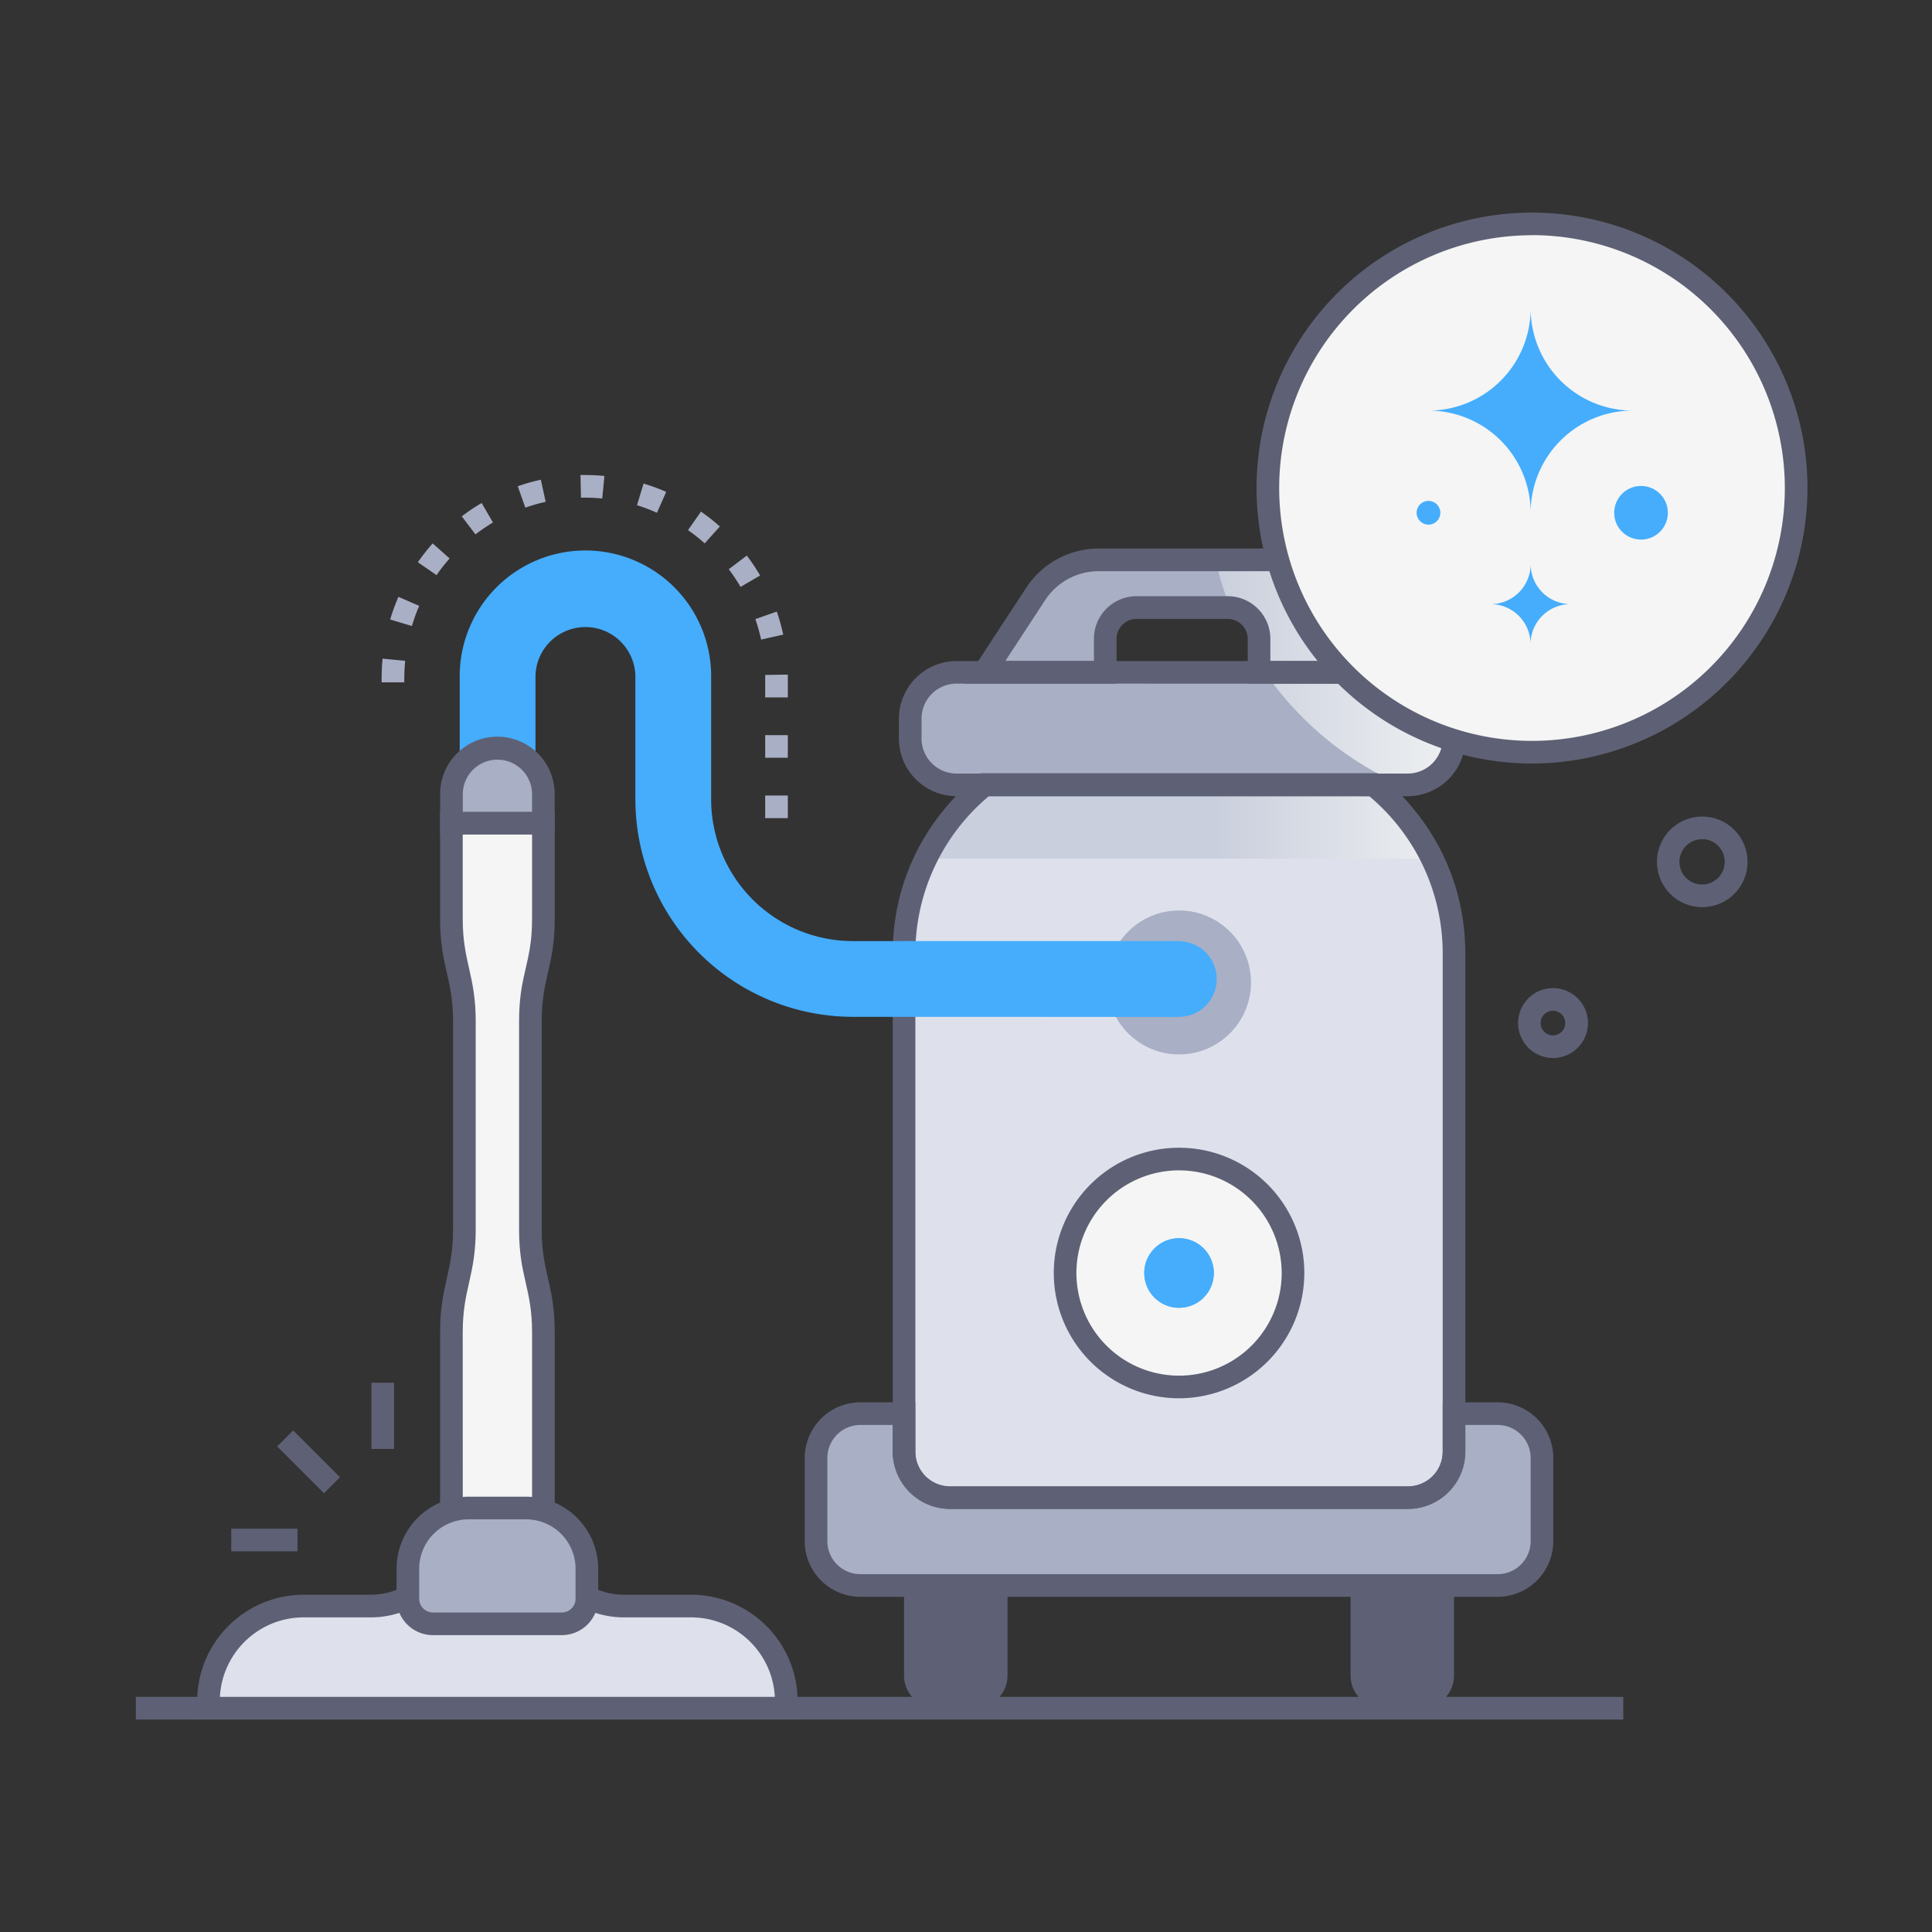 <?xml version="1.0" encoding="UTF-8"?> <svg xmlns="http://www.w3.org/2000/svg" xml:space="preserve" width="512" height="512" style="enable-background:new 0 0 512 512"><rect width="100%" height="100%" fill="#333333" stroke="none"/><linearGradient id="a" x1="322.12" x2="385.33" y1="178.17" y2="178.17" gradientUnits="userSpaceOnUse"><stop offset="0" stop-color="#cacfdd"></stop><stop offset="1" stop-color="#eef0f1"></stop></linearGradient><g data-name="Vacuum cleaner"><path fill="#dee1ec" d="M385.33 252.73v132a12.2 12.2 0 0 1-12.2 12.2h-120.8a12.75 12.75 0 0 1-12.75-12.75V252.73A57.45 57.45 0 0 1 261 208h103a57.44 57.44 0 0 1 21.33 44.73z" data-original="#dee1ec"></path><rect width="144.11" height="29.81" x="241.22" y="178.16" fill="#a9afc4" data-original="#a9afc4" rx="12.27"></rect><path fill="#a9afc4" d="m365.67 178.16-13.55-20.71a20.07 20.07 0 0 0-16.79-9.08h-44.11a20.08 20.08 0 0 0-16.79 9.08l-13.54 20.71h32v-8.85a8.29 8.29 0 0 1 8.29-8.28h24.18a8.29 8.29 0 0 1 8.29 8.28v8.85z" data-original="#a9afc4"></path><path fill="url(#a)" d="M385.33 190.43v5.27a12.26 12.26 0 0 1-12.26 12.3h-1.85a86.5 86.5 0 0 1-37.56-32.17v-6.49a8.3 8.3 0 0 0-7.6-8.26 85.14 85.14 0 0 1-3.94-12.68h13.22a20.08 20.08 0 0 1 16.78 9.08l13.54 20.71h7.41a12.26 12.26 0 0 1 12.26 12.24z" data-original="url(#a)"></path><path fill="#a9afc4" d="M385.33 374.63v10.05a12.2 12.2 0 0 1-12.2 12.2H251.78a12.2 12.2 0 0 1-12.2-12.2v-10.05H228a11.74 11.74 0 0 0-11.74 11.74v22.06A11.74 11.74 0 0 0 228 420.17h168.9a11.74 11.74 0 0 0 11.74-11.74v-22.06a11.73 11.73 0 0 0-11.74-11.74z" data-original="#a9afc4"></path><g fill="#5e6175"><path d="M396.9 423.17H228a14.77 14.77 0 0 1-14.74-14.75v-22.05A14.76 14.76 0 0 1 228 371.63h14.57v13.05a9.21 9.21 0 0 0 9.2 9.2h121.36a9.21 9.21 0 0 0 9.2-9.2v-13.05h14.57a14.75 14.75 0 0 1 14.74 14.74v22.05a14.76 14.76 0 0 1-14.74 14.75zM228 377.63a8.75 8.75 0 0 0-8.74 8.74v22.05a8.76 8.76 0 0 0 8.74 8.75h168.9a8.76 8.76 0 0 0 8.74-8.75v-22.05a8.75 8.75 0 0 0-8.74-8.74h-8.57v7.05a15.22 15.22 0 0 1-15.2 15.2H251.78a15.22 15.22 0 0 1-15.2-15.2v-7.05z" data-original="#5e6175"></path><path d="M258.34 452.69h-10.09a8.67 8.67 0 0 1-8.67-8.67v-23.85H267V444a8.67 8.67 0 0 1-8.66 8.69zm118.33 0h-10.1a8.67 8.67 0 0 1-8.66-8.67v-23.85h27.42V444a8.67 8.67 0 0 1-8.66 8.69z" data-original="#5e6175"></path><path d="M36 449.69h394.18v6H36z" data-original="#5e6175"></path></g><path fill="url(#a)" d="M379.54 227.54H245.38A57.8 57.8 0 0 1 261 208h103a57.8 57.8 0 0 1 15.54 19.54z" data-original="url(#a)"></path><circle cx="312.46" cy="260.36" r="19.07" fill="#a9afc4" data-original="#a9afc4"></circle><path fill="#5e6175" d="M373.13 399.88H251.79a15.22 15.22 0 0 1-15.21-15.2v-132c0-17.55 7.3-34.79 23.33-47.77H365c15.92 12.87 23.32 30.09 23.32 47.77v132a15.21 15.21 0 0 1-15.19 15.2zM262.05 211a54.36 54.36 0 0 0-19.47 41.77v132a9.22 9.22 0 0 0 9.21 9.2h121.34a9.21 9.21 0 0 0 9.2-9.2v-132A54.35 54.35 0 0 0 362.87 211z" data-original="#5e6175"></path><path fill="#5e6175" d="M373.05 211H253.5a15.3 15.3 0 0 1-15.28-15.28v-5.25a15.3 15.3 0 0 1 15.28-15.28h119.55a15.29 15.29 0 0 1 15.28 15.28v5.25A15.3 15.3 0 0 1 373.05 211zM253.5 181.16a9.29 9.29 0 0 0-9.28 9.28v5.25a9.29 9.29 0 0 0 9.28 9.31h119.55a9.29 9.29 0 0 0 9.28-9.28v-5.25a9.29 9.29 0 0 0-9.28-9.28z" data-original="#5e6175"></path><path fill="#5e6175" d="M371.22 181.16h-40.56v-11.85a5.3 5.3 0 0 0-5.29-5.29h-24.18a5.3 5.3 0 0 0-5.29 5.29v11.85h-40.56l16.58-25.35a23 23 0 0 1 19.3-10.44h44.11a23 23 0 0 1 19.3 10.44zm-34.56-6h23.46l-10.51-16.07a17 17 0 0 0-14.28-7.72h-44.11a17 17 0 0 0-14.28 7.72l-10.51 16.07h23.47v-5.85A11.3 11.3 0 0 1 301.19 158h24.18a11.31 11.31 0 0 1 11.29 11.29z" data-original="#5e6175"></path><path fill="#f5f5f5" d="M140.55 270.69v55.13c0 12.18 3.45 14.94 3.45 27.18v51.37h-24.37V353c0-12.21 3.44-15 3.44-27.17v-55.1c0-12.23-3.44-15-3.44-27.16v-25.44H144v25.43c0 12.2-3.45 14.96-3.45 27.13z" data-original="#f5f5f5"></path><path fill="#dee1ec" d="M144 404.31h-24.36a21.31 21.31 0 0 1-21.31 21.31H80.47a25.22 25.22 0 0 0-25.22 25.22v1.85h153.12v-1.85a25.22 25.22 0 0 0-25.22-25.22h-17.86A21.31 21.31 0 0 1 144 404.31z" data-original="#dee1ec"></path><path fill="#5e6175" d="M147 407.32h-30.37V353c0-12.34 3.44-15.71 3.44-27.17v-55.1c0-11.67-3.44-14.61-3.44-27.16v-28.44H147v28.43c0 12.66-3.44 15.41-3.44 27.13v55.13c0 11.56 3.44 14.65 3.44 27.13zm-24.36-6H141V353c0-11.57-3.44-14.69-3.44-27.13v-55.18c0-12.72 3.44-15.34 3.44-27.13v-22.43h-18.37v22.43c0 11.45 3.44 14.86 3.44 27.16v55.1c0 12.31-3.44 15.73-3.44 27.17z" data-original="#5e6175"></path><path fill="#5e6175" d="M211.37 455.69H52.25v-4.85a28.25 28.25 0 0 1 28.22-28.22h17.86a18.33 18.33 0 0 0 18.31-18.31v-3H147v3a18.32 18.32 0 0 0 18.3 18.31h17.86a28.25 28.25 0 0 1 28.22 28.22zm-153.09-6h147.06a22.24 22.24 0 0 0-22.19-21.07h-17.86a24.33 24.33 0 0 1-24.12-21.31h-18.72a24.33 24.33 0 0 1-24.12 21.31H80.47a22.24 22.24 0 0 0-22.19 21.07z" data-original="#5e6175"></path><path fill="#45adfc" d="M322.44 259.45a10 10 0 0 0-10-10c0-.1 4.11-.05-86.43-.05a37.59 37.59 0 0 1-37.55-37.56v-32.06a33.32 33.32 0 1 0-66.63 0v22h20.08v-22a13.24 13.24 0 1 1 26.47 0v32.05A57.7 57.7 0 0 0 226 269.47c88.43 0 86.43.09 86.43 0a10 10 0 0 0 10.01-10.02z" data-original="#e1830e"></path><path fill="#a9afc4" d="M148.88 430.33h-34.13a6.66 6.66 0 0 1-6.66-6.65v-7.94a16.1 16.1 0 0 1 16.1-16.1h15.24a16.1 16.1 0 0 1 16.1 16.1v7.94a6.65 6.65 0 0 1-6.65 6.65z" data-original="#a9afc4"></path><path fill="#5e6175" d="M148.88 433.33h-34.13a9.66 9.66 0 0 1-9.66-9.65v-7.95a19.12 19.12 0 0 1 19.1-19.09h15.24a19.12 19.12 0 0 1 19.1 19.09v7.95a9.66 9.66 0 0 1-9.65 9.65zm-24.69-30.69a13.11 13.11 0 0 0-13.1 13.09v7.95a3.66 3.66 0 0 0 3.66 3.65h34.13a3.66 3.66 0 0 0 3.65-3.65v-7.95a13.11 13.11 0 0 0-13.1-13.09z" data-original="#5e6175"></path><path fill="#a9afc4" d="M131.81 198.62a12.17 12.17 0 0 0-12.17 12.18v7.33H144v-7.33a12.18 12.18 0 0 0-12.19-12.18z" data-original="#a9afc4"></path><path fill="#5e6175" d="M147 221.13h-30.36V210.8a15.18 15.18 0 1 1 30.35 0zm-24.35-6H141v-4.33a9.18 9.18 0 1 0-18.35 0zM73.452 383.327l4.242-4.242 12.401 12.4-4.242 4.243zM61.29 405.11h17.54v6H61.29zm37.14-38.67h6v17.54h-6z" data-original="#5e6175"></path><path fill="#a9afc4" d="M208.78 216.82h-6v-6h6zm0-16h-6v-6h6zm0-16h-6v-5.95l6-.1c.01.69 0 .55 0 6.05zm-101.64-4h-6a57.84 57.84 0 0 1 .24-6.27l6 .57a53.55 53.55 0 0 0-.24 5.74zm94.56-11.32a48.57 48.57 0 0 0-1.52-5.43l5.68-2a55.87 55.87 0 0 1 1.71 6.11zm-92.55-3.6-5.75-1.73a52.48 52.48 0 0 1 2.19-6l5.5 2.39a47.3 47.3 0 0 0-1.94 5.38zm87.11-10.36a49 49 0 0 0-3.13-4.69l4.79-3.62a55 55 0 0 1 3.52 5.28zm-80.59-3.14-4.93-3.4a53.75 53.75 0 0 1 3.92-5l4.49 4a47.85 47.85 0 0 0-3.48 4.44zm71.09-8.4a48.4 48.4 0 0 0-4.43-3.51l3.44-4.91a53.83 53.83 0 0 1 5 3.94zM126 141.61l-3.63-4.77a53.28 53.28 0 0 1 5.27-3.54l3 5.17a50.27 50.27 0 0 0-4.64 3.14zm48.1-5.72a46 46 0 0 0-5.29-2l1.74-5.74a52.54 52.54 0 0 1 6 2.2zm-34.89-1.37-2-5.66a52 52 0 0 1 6.12-1.73l1.28 5.86a47.85 47.85 0 0 0-5.36 1.53zm20.39-2.41a48.26 48.26 0 0 0-5.64-.22l-.12-6a54.28 54.28 0 0 1 6.34.25z" data-original="#a9afc4"></path><path fill="#5e6175" d="M451.07 240.4a12 12 0 1 1 11.76-14.59 12 12 0 0 1-11.76 14.59zm0-18a6 6 0 1 0 5.86 4.72 6 6 0 0 0-5.82-4.75zm-39.52 57.98a9.26 9.26 0 1 1 9.07-11.24 9.27 9.27 0 0 1-9.07 11.24zm0-12.52a3.26 3.26 0 1 0 3.18 2.56 3.26 3.26 0 0 0-3.15-2.56z" data-original="#5e6175"></path><circle cx="405.99" cy="129.33" r="70.01" fill="#f5f5f5" data-original="#f5f5f5"></circle><path fill="#5e6175" d="M406 202.34a73 73 0 1 1 73-73 73.1 73.1 0 0 1-73 73zm0-140a67 67 0 1 0 67 67 67.09 67.09 0 0 0-67-67.03z" data-original="#5e6175"></path><path fill="#45adfc" d="M405.64 81.74a27.07 27.07 0 0 1-27.08 27.07 27.07 27.07 0 0 1 27.08 27.08 27.07 27.07 0 0 1 27.07-27.08 27.07 27.07 0 0 1-27.07-27.07zm0 67.75A10.61 10.61 0 0 1 395 160.1a10.61 10.61 0 0 1 10.61 10.61 10.6 10.6 0 0 1 10.6-10.61 10.61 10.61 0 0 1-10.57-10.61z" data-original="#e1830e"></path><circle cx="378.56" cy="135.89" r="3.15" fill="#45adfc" data-original="#e1830e"></circle><circle cx="434.89" cy="135.89" r="7.11" fill="#45adfc" data-original="#e1830e"></circle><circle cx="312.46" cy="337.36" r="30.2" fill="#f5f5f5" data-original="#f5f5f5"></circle><path fill="#5e6175" d="M312.46 370.56a33.2 33.2 0 1 1 33.2-33.2 33.23 33.23 0 0 1-33.2 33.2zm0-60.4a27.2 27.2 0 1 0 27.2 27.2 27.23 27.23 0 0 0-27.2-27.2z" data-original="#5e6175"></path><circle cx="312.46" cy="337.36" r="9.22" fill="#45adfc" data-original="#e1830e"></circle><circle cx="312.46" cy="337.36" r="9.22" fill="#45adfc" data-original="#e1830e"></circle></g></svg> 